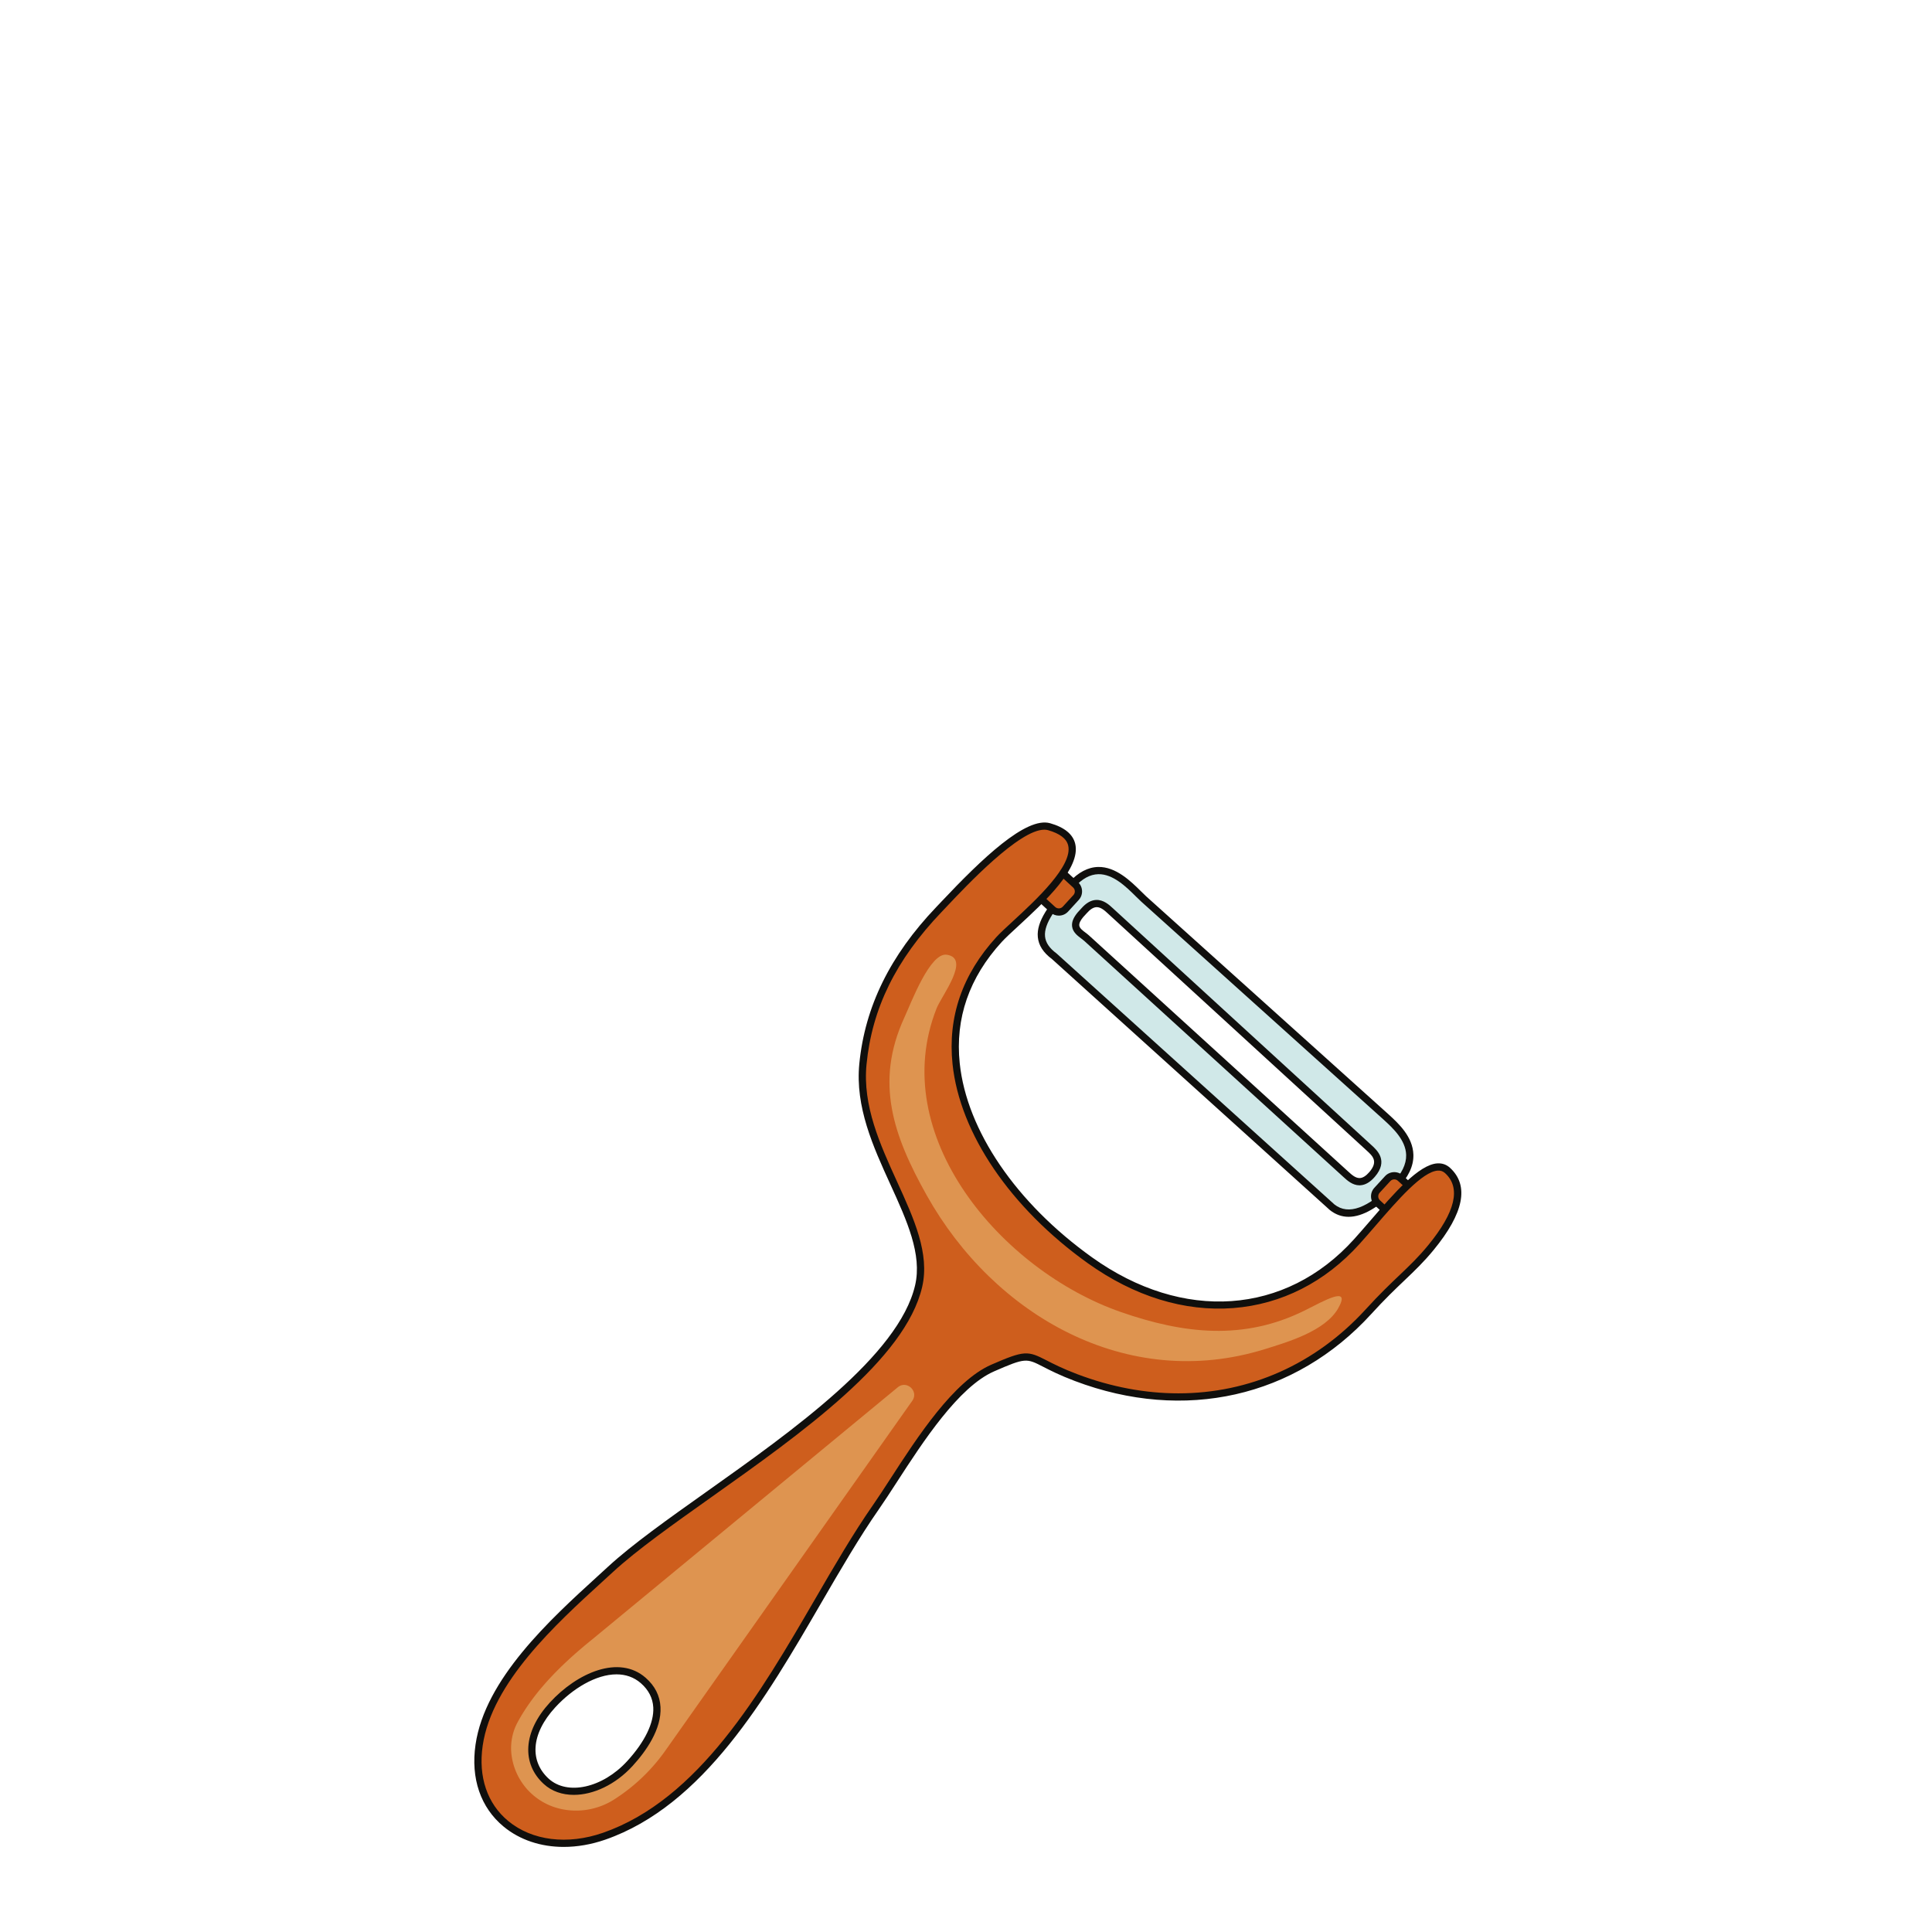 <svg xmlns="http://www.w3.org/2000/svg" width="200mm" height="200mm" viewBox="0 0 200 200"><g style="display:inline"><path d="m8037.63 34225.2-1342.64 1222.9c-29.2 26.8-91.91 49.9-31.66 121.7l18.79 20.5c63.45 72.3 111.63 21.3 140.83-5.5L8154.69 34365c29.21-26.8 79.48-68.3 17.78-139.8-59.53-69-105.64-26.8-134.84 0m205.27 299.2-1252.21 1126.4c-72.73 66.6-213.21 247.9-372.72 73.7-147.02-160.5-219.93-274.3-89.92-370.5l1437.61-1298.5c74.39-59 179.24-38.1 324.51 109.9 165.49 168.7 25.46 292.4-47.27 359" style="fill:#d0e8e8;fill-opacity:1;fill-rule:nonzero;stroke:none" transform="matrix(.02 0 0 -.02 -21.413 806.082)"/><path d="m6747.48 35608.7-2.03-.1c-15.52-.8-32.1-11.1-49.25-30.7l-19.06-20.8c-14.52-17.3-21.49-32.1-20.18-43.5 1.61-14 17.21-25.6 32.29-36.9 6.27-4.7 12.76-9.6 18.39-14.8L8050.28 34239c16.46-15.1 36.82-33.8 59.37-32.5 15.33.9 31.7 11.3 48.64 30.9 47.8 55.4 16.72 83.7-13.33 111.1l-2.92 2.7-1335.99 1223.7c-16.26 15.1-36.39 33.8-58.57 33.8m1359.85-1439.8c-36.02 0-63.72 25.4-82.32 42.4l-1342.63 1223c-4.31 3.9-9.79 8-15.59 12.4-19.42 14.5-43.59 32.6-47.04 62.6-2.57 22.3 6.99 46 29.23 72.5l19.33 21.1c23.81 27.2 49.21 41.8 75.21 43.1 38.81 1.9 68.39-25.4 87.99-43.6l4.1-3.8 1334.58-1222.4c28.59-26 88.09-80.2 16.46-163.3-23.81-27.6-48.97-42.3-74.8-43.8-1.52-.1-3.03-.2-4.52-.2m-129.57-99.1c72.05-56.6 172.66-20.1 299.04 108.7 49.12 50.1 73.38 99.7 72.09 147.5-2.09 77.9-70.4 140.4-115.6 181.8l-2.97 2.7-1252.16 1126.4c-8.6 7.8-17.92 17.1-27.79 26.8-50.06 49.6-118.61 117.4-195.16 115.6-42.48-1.1-82.86-23.1-123.43-67.4-95.92-104.7-158.49-188.1-152.07-254.7 3.08-32 22.54-60.8 59.48-88.1l1.41-1.2zm73.28-63.9c-35.27 0-67.65 11.6-97.01 34.9l-.92.8-1436.95 1297.9c-45.48 33.9-69.6 71.2-73.74 114.1-7.77 80.6 56.12 168.3 161.74 283.6 47.15 51.5 97.67 78.2 150.13 79.5 92.27 2.3 170.69-75.1 222.43-126.3 9.61-9.6 18.68-18.5 26.62-25.8l1255.23-1129.2c49.88-45.6 125.25-114.6 127.77-208.3 1.57-58.4-26.29-117.2-82.8-174.8-95.67-97.5-180.17-146.4-252.5-146.4" style="fill:#100f0d;fill-opacity:1;fill-rule:nonzero;stroke:none" transform="matrix(.02 0 0 -.02 -21.413 806.082)"/><path d="m8260.85 34022.4-60.02 55c-18.98 17.4-20.27 46.9-2.89 65.9l54.98 60c17.39 19 46.88 20.3 65.86 2.9l60.03-55c18.98-17.4 20.28-46.9 2.88-65.9l-54.97-60c-17.39-19-46.88-20.3-65.87-2.9" style="fill:#ce5e1d;fill-opacity:1;fill-rule:nonzero;stroke:none" transform="matrix(.02 0 0 -.02 -21.413 806.082)"/><path d="M8287.33 34199.7h-1.25c-7.44-.4-14.31-3.6-19.34-9.1l-54.98-60c-10.39-11.3-9.61-29 1.73-39.4l60.02-55c5.49-5 12.58-7.6 20.05-7.3 7.45.4 14.32 3.6 19.35 9.1l54.97 60c5.04 5.5 7.63 12.6 7.3 20-.33 7.5-3.53 14.4-9.02 19.4l-60.03 55c-5.18 4.7-11.82 7.3-18.8 7.3m4.95-208.2c-16.38 0-31.93 6-44.08 17.1l-60.02 55c-26.56 24.3-28.39 65.8-4.05 92.3l54.98 60c11.79 12.9 27.89 20.4 45.32 21.2s34.13-5.3 47.01-17.1l60.02-55c12.87-11.8 20.38-27.9 21.15-45.3.76-17.5-5.32-34.1-17.11-47l-54.97-60c-11.79-12.9-27.89-20.4-45.32-21.2z" style="fill:#100f0d;fill-opacity:1;fill-rule:nonzero;stroke:none" transform="matrix(.02 0 0 -.02 -21.413 806.082)"/><path d="m6519.58 35595.8-60.02 55c-18.98 17.3-20.28 46.8-2.89 65.8l54.99 60c17.38 19 46.87 20.3 65.85 2.9l60.02-54.9c18.99-17.4 20.28-46.9 2.89-65.9l-54.98-60c-17.38-19-46.87-20.3-65.86-2.9" style="fill:#ce5e1d;fill-opacity:1;fill-rule:nonzero;stroke:none" transform="matrix(.02 0 0 -.02 -21.413 806.082)"/><path d="M6532.24 35609.6c5.49-5 12.56-7.6 20.05-7.3 7.45.3 14.31 3.5 19.34 9l54.98 60c5.03 5.5 7.62 12.7 7.3 20.1-.33 7.4-3.53 14.3-9.03 19.3l-60.02 55c-5.49 5.1-12.57 7.6-20.06 7.3-7.44-.3-14.3-3.5-19.33-9l-54.98-60c-5.04-5.5-7.63-12.6-7.3-20.1.33-7.4 3.53-14.3 9.02-19.3zm18.77-44.8c-16.38 0-31.93 6-44.08 17.2l-60.02 54.9c-12.87 11.8-20.38 27.9-21.15 45.4-.76 17.4 5.31 34.1 17.11 47l54.97 60c11.79 12.9 27.89 20.4 45.33 21.1 17.45.8 34.13-5.3 47-17.1l60.02-54.9c12.87-11.8 20.38-27.9 21.14-45.4.76-17.4-5.3-34.1-17.09-47l-54.98-60c-11.79-12.9-27.89-20.4-45.33-21.1-.98-.1-1.95-.1-2.92-.1" style="fill:#100f0d;fill-opacity:1;fill-rule:nonzero;stroke:none" transform="matrix(.02 0 0 -.02 -21.413 806.082)"/><path d="M3897.78 31084.1c-104.89 95.9-102.27 247.6 32.03 394.3 134.49 146.9 340.72 241.4 470.71 127.4 130-114.1 64.62-283-69.68-429.9-134.49-146.7-328.35-187.9-433.06-91.8m4665.66 3161.4c-100.4 92-302.31-181.5-469.77-367.5-352.32-391.5-895.71-444.7-1381.77-97-558.18 399.3-974.37 1109.8-469.96 1660.3 109.2 119.3 601.83 486 258.87 583.8-141.23 40.3-464.15-317.5-570.92-429.3-216.35-226.8-361.51-481.7-392.79-799.2-42.7-433.5 366.2-813.5 288.46-1149.2-122.88-530.8-1189.78-1093.5-1593.62-1464.9-247.06-227.2-629.35-551.8-681.43-911.3-56-386.4 283.77-597.5 646.78-471.4 677.12 235.1 1015.02 1140.9 1406.68 1702.6 141.61 203.1 369.18 617.9 604.82 720.8 238.63 104.1 162.39 52.4 431.93-49.7 533.65-201.7 1106.62-104.1 1513.64 341.9 149.29 163.7 224.95 212.2 322.35 330.8 174.58 212.4 159.97 332.1 86.73 399.3" style="fill:#ce5e1d;fill-opacity:1;fill-rule:nonzero;stroke:none" transform="matrix(.02 0 0 -.02 -21.413 806.082)"/><path d="M4330.84 31175.9c-134.49-146.7-328.35-187.9-433.06-91.8-104.89 95.9-102.27 247.6 32.03 394.3 134.49 146.9 340.72 241.4 470.71 127.4 130-114.1 64.62-283-69.68-429.9m1386.64 1947.6-1584.81-1307.6c-73.43-59.3-146.85-124.5-213.35-195.7-66.31-71.2-125.31-148.2-170.07-231.5-21.92-41-33.16-86.6-33.16-132.6 0-12.4.75-24.9 2.45-37.3 8.98-68.6 39.14-130.6 83.72-179.3 44.77-48.5 104.14-83.7 171.57-98.5 95.72-21 195.74-2.8 277.78 50.4l3.18 2.1a948 948 0 0 1 259.99 249.8l1277.81 1810.4c34.84 49.4-28.66 108.2-75.11 69.8" style="fill:#de9450;fill-opacity:1;fill-rule:nonzero;stroke:none" transform="matrix(.02 0 0 -.02 -21.413 806.082)"/><path d="M4261.78 31637.7c-105.97 0-227.6-73.1-318.13-171.9-61.78-67.5-96.67-138.3-100.9-204.7-3.97-62.6 19.4-119 67.59-163.2 97.02-88.8 279.45-48.2 406.66 90.7 91.37 99.8 139.3 198.5 134.97 278.1-2.62 48-24.12 90.1-63.89 125-36.48 32-79.89 46-126.3 46m-221.15-623.8c-59.38 0-113.94 18.2-155.59 56.4-56.84 52.1-84.39 118.9-79.67 193.1 4.77 75.1 43.04 153.9 110.66 227.7 142.49 155.6 358.88 249.7 496.76 128.7 47.63-41.8 73.4-92.6 76.58-151.1 6.27-115-75.25-229.5-144.75-305.4l-13.81 12.7 13.81-12.7c-88.78-96.9-203.31-149.4-303.99-149.4m2435.31 4995.8c-129.65 0-399.85-286.4-504.94-397.8-10.31-10.9-19.56-20.7-27.6-29.1-235.78-247.1-358.95-497.5-387.62-788-21.13-214 70.14-414.1 158.4-607.7 87.16-191.1 169.49-371.6 129.61-543.9-87.1-376.1-621.56-755.3-1093.12-1089.8-197.44-140.1-383.93-272.4-506.02-384.7-17.8-16.4-36.31-33.3-55.33-50.6-241.76-220.6-572.85-522.6-620.29-849.6-23.46-161.6 23.51-300.2 132.27-390 123.37-101.9 306.49-124.7 489.82-61.1 495.78 172.2 815.39 722.5 1097.37 1208.1 102.14 175.9 198.62 342 300.18 487.7 27.55 39.5 58.93 88 92.16 139.2 137.5 212.3 325.81 503 520.54 588 172.58 75.3 189.01 72.4 285.97 22.6 35.41-18.2 83.89-43.1 160.05-71.9 175.52-66.4 351.73-98.9 522.67-98.9 366.63 0 709.29 149.6 970.52 435.9 71.63 78.5 126.3 130.6 174.54 176.5 51.99 49.6 96.89 92.3 147.19 153.5 141.45 172.1 171.2 297.8 88.39 373.6-10.88 10-22.9 14.2-37.74 13.4-80.06-4.7-208.58-153.3-321.96-284.5-27.64-31.9-56.21-65-83.33-95.1-177.91-197.6-403.81-312.4-653.28-331.9-253.03-19.7-513.48 60.6-753.33 232.2-400.9 286.8-662.62 672.1-700.09 1030.8-25.48 243.9 50.93 465 227.12 657.4 19.6 21.4 50.77 50.1 86.87 83.4 115.78 106.8 309.55 285.5 284.55 390.5-8.41 35.3-43.33 61.9-103.81 79.2-6.13 1.7-12.75 2.6-19.76 2.6m-2487.29-5265.2c-118.1 0-227.14 35.7-311.2 105.1-119.24 98.5-170.91 249.2-145.49 424.3 49.37 340.2 386.18 647.5 632.11 871.8 18.99 17.4 37.45 34.2 55.22 50.5 123.84 114 311.27 246.9 509.71 387.7 443.04 314.3 994.41 705.5 1078.29 1067.8 37.01 159.8-42.75 334.7-127.19 519.9-90.32 198-183.72 402.8-161.61 626.9 29.14 295.2 159.26 560.2 397.81 810.2 7.99 8.3 17.2 18.1 27.45 29 208 220.4 437.38 440.9 562.22 405.4 74.47-21.2 118.2-57 129.98-106.5 30.09-126.3-158.15-299.9-295.59-426.7-35.48-32.7-66.11-61-84.65-81.2-168.63-184.1-241.8-395.5-217.48-628.2 36.37-348.2 292.31-723.6 684.63-1004.3 470.02-336.3 1002.66-299.2 1356.97 94.4 26.86 29.8 54.05 61.2 82.83 94.5 124.01 143.5 252.25 291.8 348.13 297.4 24.98 1.4 46.9-6.3 65.22-23.1 100.17-91.8 71.66-234.8-84.76-425-51.75-63-97.41-106.5-150.28-156.9-47.8-45.5-101.98-97.1-172.71-174.7l-13.84 12.7 13.84-12.7c-393.78-431.5-967.29-561.1-1534.12-346.7-78.14 29.5-127.71 55-163.91 73.6-86.61 44.5-91.79 47.1-253.87-23.6-184.41-80.5-369.18-365.8-504.09-574-33.41-51.6-64.96-100.3-92.87-140.3-100.67-144.4-196.77-309.9-298.52-485.1-285.25-491.2-608.56-1047.9-1117.48-1224.7-72.55-25.1-145.22-37.5-214.75-37.5" style="fill:#100f0d;fill-opacity:1;fill-rule:nonzero;stroke:none" transform="matrix(.02 0 0 -.02 -21.413 806.082)"/><path d="M5918.34 35084.5c-260.02-656.9 333.61-1355.2 953.17-1571.2 328.17-114.4 637.71-147.9 951.13 7.2 98.26 48.6 243.5 134.2 174.82 12.5-66.63-118.1-260.24-174.9-380.86-212.3-713.23-221.2-1401.08 175.5-1748.95 795.9-174.42 311.1-269.26 585.8-116.75 919.1 37.32 81.6 133.93 339.7 220.51 326.7 124.87-18.8-26.62-211.2-53.07-277.9" style="fill:#de9450;fill-opacity:1;fill-rule:nonzero;stroke:none" transform="matrix(.02 0 0 -.02 -21.413 806.082)"/></g></svg>